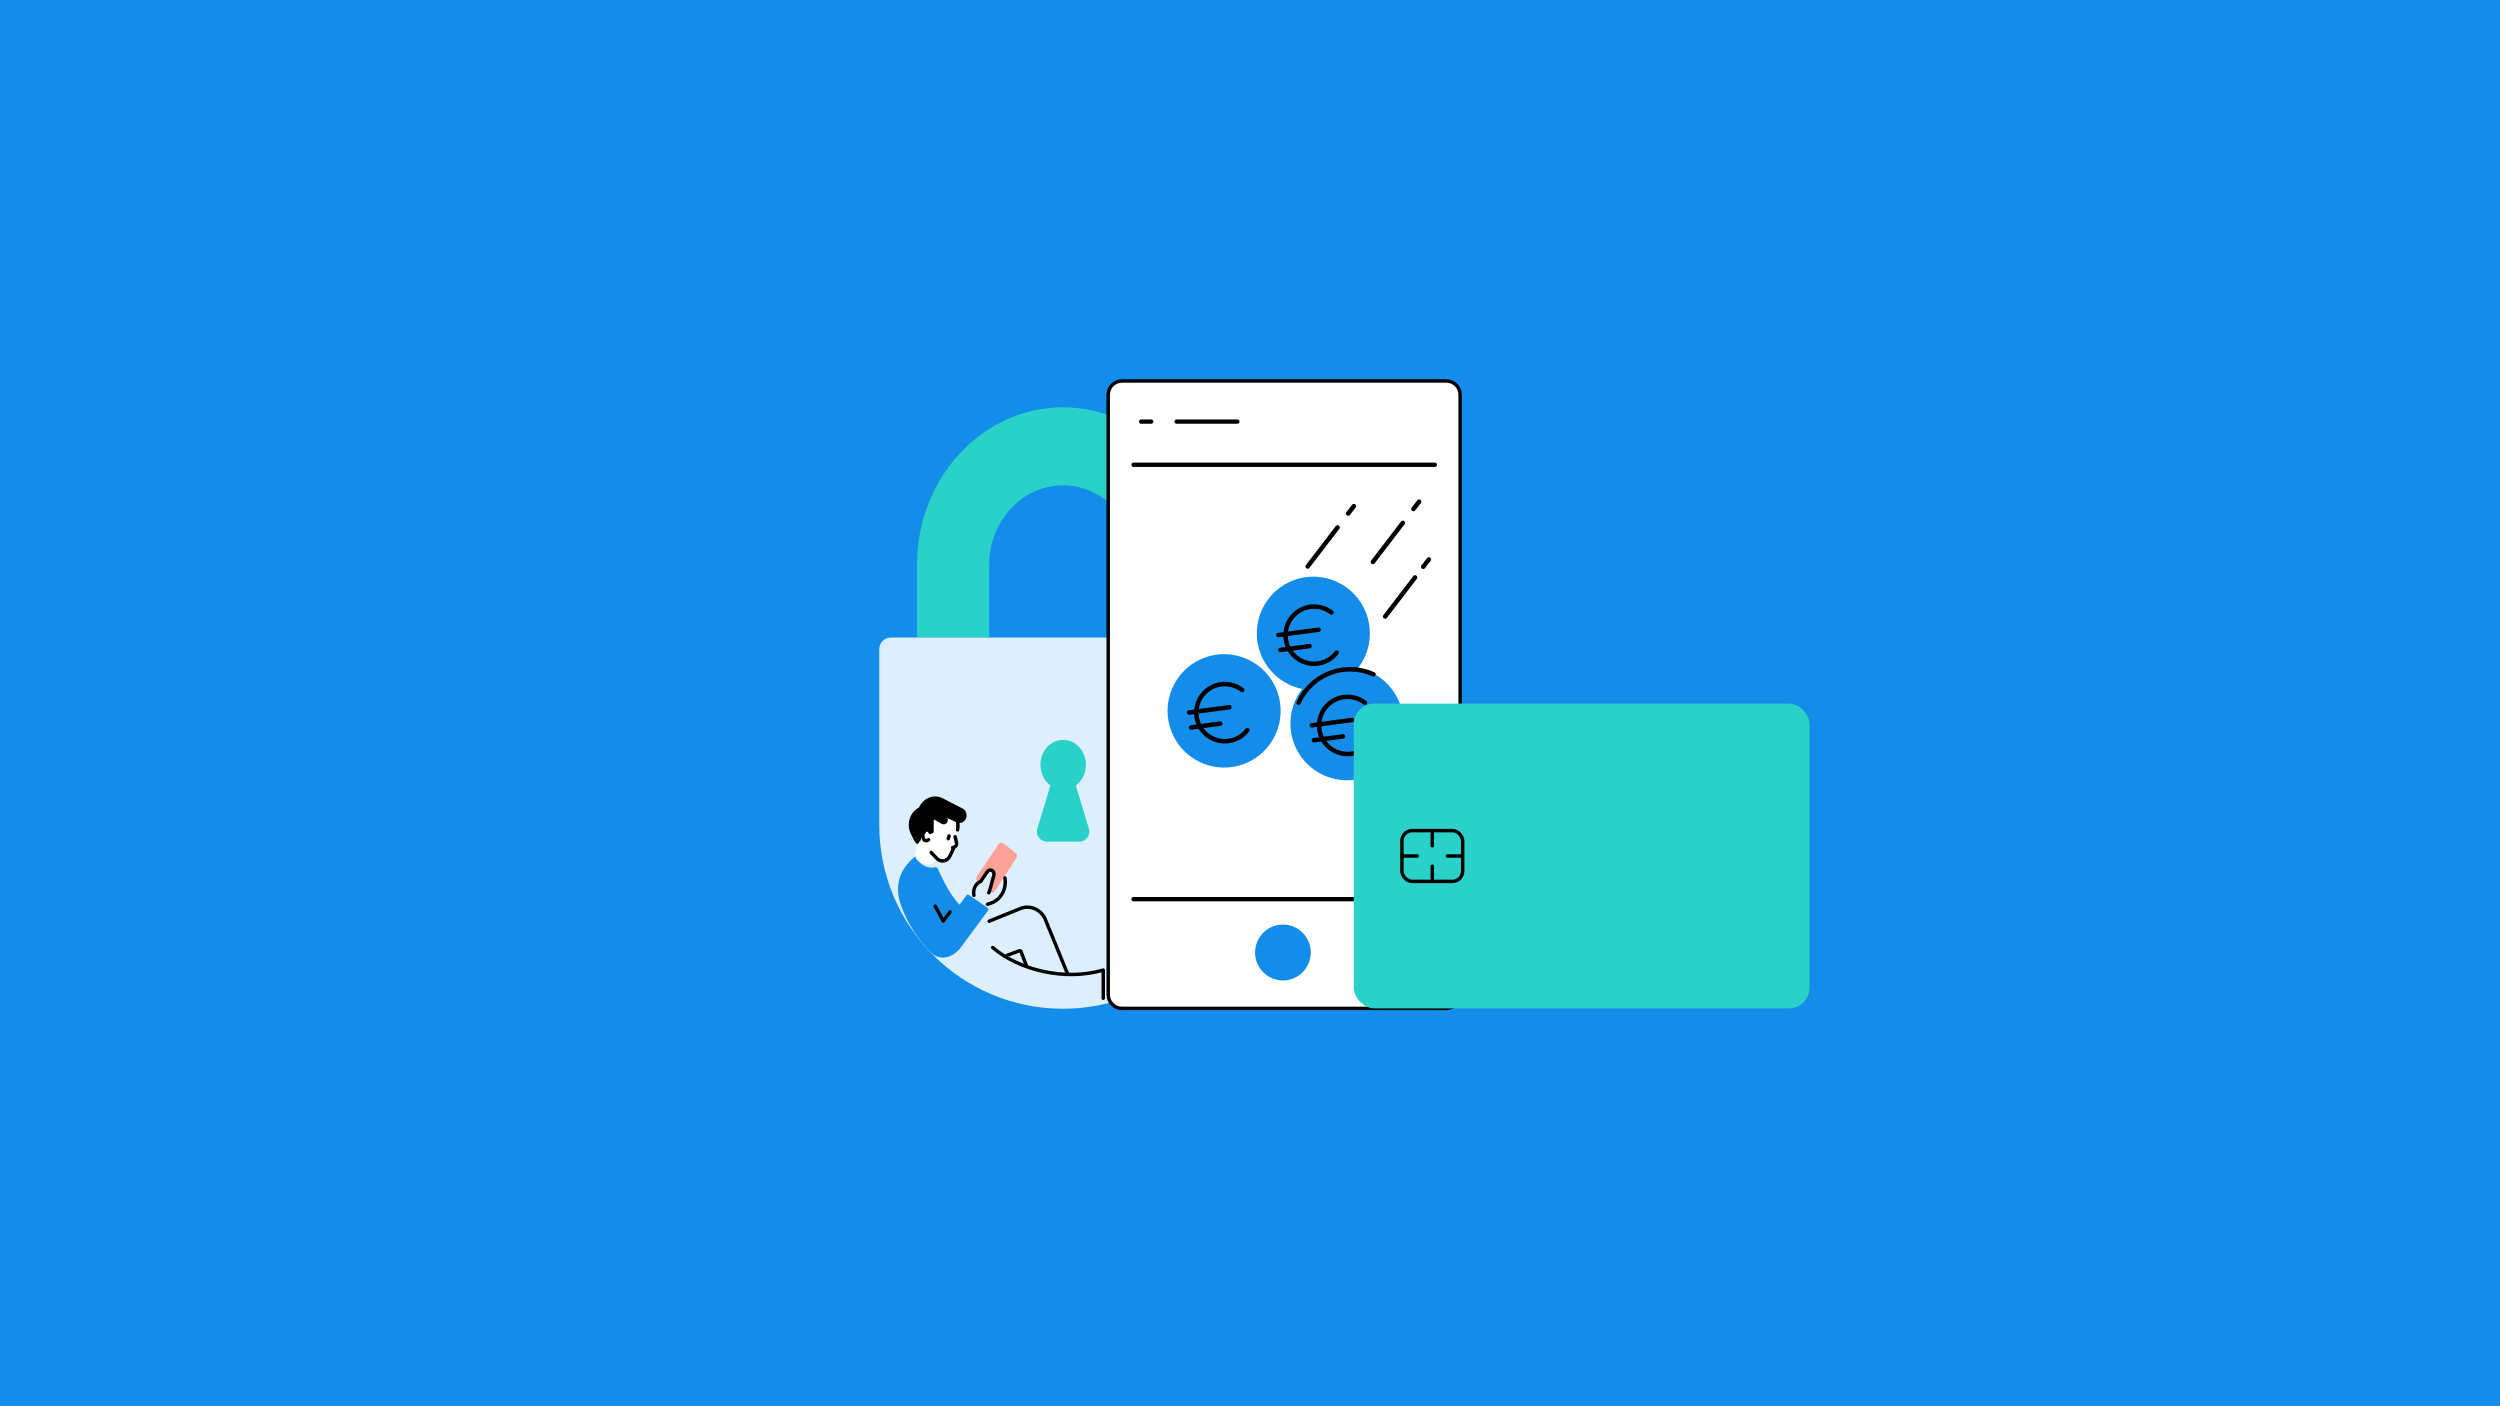 <svg width="2100" height="1181" viewBox="0 0 2100 1181" fill="none" xmlns="http://www.w3.org/2000/svg">
<rect width="2100" height="1181" fill="#148DEA"/>
<path fill-rule="evenodd" clip-rule="evenodd" d="M770.293 474.529C770.293 401.421 825.158 342.154 892.838 342.154C960.517 342.154 1015.38 401.421 1015.38 474.529V535.521H954.738V474.529C954.738 437.6 927.024 407.663 892.838 407.663C858.651 407.663 830.937 437.6 830.937 474.529V535.521H770.293V474.529Z" fill="#2AD1C9"/>
<path d="M738.591 545.251C738.591 539.874 742.95 535.514 748.328 535.514H1037.43C1042.8 535.514 1047.16 539.874 1047.16 545.251V693.049C1047.16 778.258 978.087 847.335 892.877 847.335C807.667 847.335 738.591 778.258 738.591 693.049V545.251Z" fill="#DDEFFE"/>
<path d="M853.111 716.385L842.732 708.414C841.465 707.441 839.728 707.719 838.843 709.038L820.362 736.574C819.713 737.541 819.827 738.888 820.633 739.757C821.473 740.665 822.825 740.687 823.652 739.815C826.584 736.721 832.917 730.281 834.036 731.141C836.029 732.673 832.364 743.803 830.937 748.518L831.675 749.148C832.955 750.238 834.802 749.977 835.707 748.576L853.838 720.541C854.699 719.209 854.375 717.355 853.111 716.385Z" fill="#FFA099"/>
<path fill-rule="evenodd" clip-rule="evenodd" d="M903.697 659.839C908.796 656.075 912.15 649.684 912.15 642.434C912.15 630.856 903.598 621.471 893.047 621.471C882.497 621.471 873.944 630.856 873.944 642.434C873.944 649.659 877.275 656.03 882.343 659.799L871.327 696.16C869.696 701.545 873.726 706.976 879.352 706.976H906.676C912.302 706.976 916.332 701.545 914.701 696.16L903.697 659.839Z" fill="#2AD1C9"/>
<ellipse cx="992.199" cy="632.161" rx="16.818" ry="18.167" fill="#FFA099"/>
<ellipse cx="968.077" cy="670.593" rx="10.968" ry="11.848" fill="#FFA099"/>
<ellipse cx="1015.99" cy="701.194" rx="12.431" ry="13.428" fill="#FFA099"/>
<path d="M830.597 749.911C830.926 749.089 831.224 748.255 831.487 747.445C831.92 746.112 832.495 743.807 832.495 743.807L834.831 735.104C835.796 731.509 831.403 729.174 829.355 732.194L823.873 740.277L823.536 740.434C819.356 742.386 817.073 747.293 818.117 752.081M829.474 759.574L832.017 758.773C840.527 756.092 845.757 746.864 844.099 737.458" stroke="black" stroke-width="2.898" stroke-linecap="round" stroke-linejoin="round"/>
<path d="M991.884 802.548V753.996M991.884 632.893V697.271M991.884 726.963L1015.74 701.19M991.884 726.963V697.271M991.884 726.963V753.996M991.884 697.271L967.557 670.992M991.884 753.996L982.635 744.004" stroke="black" stroke-width="2.898" stroke-linecap="round"/>
<path d="M845.56 802.658L856.199 798.68C856.784 798.461 857.443 798.764 857.668 799.355L862.378 811.711" stroke="black" stroke-width="2.898" stroke-linecap="round" stroke-linejoin="round"/>
<path d="M896.745 818.025L878.086 772.378C874.669 764.018 865.282 759.879 857.181 763.161L830.936 773.792" stroke="black" stroke-width="2.898" stroke-linecap="round"/>
<path fill-rule="evenodd" clip-rule="evenodd" d="M769.178 719.065C760.546 725.854 749.544 738.957 756.627 759.929C761.935 775.647 772.233 790.816 782.412 800.494C789.812 807.529 800.796 804.378 806.97 796.006L830.025 764.743C830.514 764.08 830.369 763.151 829.704 762.691L813.81 751.686C813.168 751.242 812.281 751.4 811.813 752.044L806.075 759.929C796.551 750.886 787.777 729.534 787.777 729.534C787.439 729.212 786.922 728.788 786.273 728.29C785.122 728.605 783.917 728.772 782.676 728.772C776.598 728.772 771.386 724.766 769.178 719.065Z" fill="#148DEA"/>
<path d="M785.602 761.155L792.339 773.676L798.032 765.974" stroke="black" stroke-width="2.898" stroke-linecap="round" stroke-linejoin="round"/>
<path d="M955.463 833.71L955.463 798.727C955.463 797.759 954.736 796.973 953.839 796.973C948.111 796.973 943.059 801.026 941.403 806.95L938.606 816.958L932.174 823.461C930.888 824.76 931.424 827.08 933.125 827.575C938.033 829.002 941.365 833.647 941.661 838.866C941.661 838.866 950.518 836.891 955.463 833.71Z" fill="#148DEA"/>
<path d="M833.861 795.907C855.798 814.863 894.552 824.342 926.725 814.863L926.725 838.559" stroke="black" stroke-width="2.898" stroke-linecap="round" stroke-linejoin="round"/>
<path d="M797.812 719.364L801.716 711.463L804.148 710.171L802.211 702.686C805.357 697.195 808.338 681.208 788.916 676.572C773.627 672.922 767.765 684.632 766.76 689.542C765.756 694.453 766.13 701.097 771.233 707.933L782.206 716.084L787.026 721.167C790.279 724.597 795.671 723.696 797.812 719.364Z" fill="white"/>
<path d="M771.641 703.817L768.871 717.357C768.871 717.357 767.623 723.457 776.301 725.529C784.979 727.6 786.227 721.5 786.227 721.5C787.456 715.491 788.996 707.959 771.641 703.817Z" fill="white"/>
<path d="M779.997 705.343L779.779 705.543C779.148 706.119 778.305 706.344 777.499 706.151L777.471 706.144C776.699 705.96 776.048 705.405 775.703 704.637C774.689 702.38 775.193 699.67 776.935 698.012L777.11 697.845C777.717 697.267 778.542 697.037 779.332 697.225C780.131 697.416 780.795 698.011 781.116 698.824L781.257 699.183" stroke="black" stroke-width="2.898" stroke-linecap="round" stroke-linejoin="round"/>
<path d="M800.947 712.788L797.789 719.277C795.665 723.641 790.249 724.566 786.983 721.121L782.206 716.084" stroke="black" stroke-width="2.898" stroke-linecap="round"/>
<path d="M800.22 712.054L802.004 711.3C803.149 710.817 803.787 709.495 803.499 708.204L802.286 702.767" stroke="black" stroke-width="2.898" stroke-linecap="round" stroke-linejoin="round"/>
<path d="M804.325 697.102C806.451 686.257 798.56 678.974 789.349 676.575C769.927 671.939 759.74 692.081 770.497 707.289" stroke="black" stroke-width="2.898" stroke-linecap="round"/>
<path d="M797.216 702.253L796.552 704.499" stroke="black" stroke-width="2.898" stroke-linecap="round"/>
<path d="M771.9 678.423C764.062 682.38 761.019 692.721 765.303 700.84L768.19 706.013C769.51 708.379 772.97 707.919 773.504 705.306L774.41 700.875C775.046 697.768 778.971 696.897 780.976 699.418C782.091 700.821 784.286 700.095 784.297 698.319L784.359 688.335L791.083 692.053C793.959 693.643 797.111 690.499 795.872 687.275L803.773 690.803C806.364 691.96 809.352 690.989 810.921 688.479C812.942 685.248 811.828 680.832 808.57 679.153L792.022 670.631C784.475 666.744 775.442 670.242 771.9 678.423Z" fill="black"/>
<path d="M930.905 835.469V331.594C930.905 325.191 936.096 320 942.499 320H1214.92C1221.33 320 1226.52 325.191 1226.52 331.594V733.28V835.469C1226.52 841.872 1221.33 847.063 1214.92 847.063H942.499C936.096 847.063 930.905 841.872 930.905 835.469Z" fill="white" stroke="black" stroke-width="2.898" stroke-linecap="round"/>
<path d="M1205.25 390.417H952.172M1205.25 755.307H952.172" stroke="black" stroke-width="3.623" stroke-linecap="round"/>
<path d="M988.326 354.142L1039.37 354.142" stroke="black" stroke-width="3.623" stroke-linecap="round"/>
<path d="M958.552 354.142L967.059 354.142" stroke="black" stroke-width="3.623" stroke-linecap="round"/>
<ellipse cx="1077.65" cy="800.118" rx="23.394" ry="23.472" fill="#148DEA"/>
<ellipse rx="47.559" ry="47.596" transform="matrix(0.91 0.413 -0.411 0.912 1103.21 532.029)" fill="#148DEA"/>
<path d="M1122.8 548.175C1114.75 558.699 1099.72 560.681 1089.23 552.6C1078.74 544.52 1076.77 529.437 1084.82 518.913C1092.87 508.388 1107.9 506.407 1118.39 514.488" stroke="black" stroke-width="3.782" stroke-linecap="round"/>
<path d="M1107.62 528.97L1073.86 533.42" stroke="black" stroke-width="3.782" stroke-linecap="round"/>
<path d="M1099.93 542.77L1075.51 545.989" stroke="black" stroke-width="3.782" stroke-linecap="round"/>
<ellipse rx="47.559" ry="47.596" transform="matrix(0.91 0.413 -0.411 0.912 1131.42 607.784)" fill="#148DEA"/>
<path d="M1090.84 590.22C1101.65 566.239 1129.79 555.59 1153.69 566.436" stroke="black" stroke-width="3.782" stroke-linecap="round"/>
<path d="M1150.97 623.985C1142.91 634.509 1127.88 636.49 1117.39 628.41C1106.9 620.329 1104.93 605.247 1112.98 594.722C1121.04 584.198 1136.07 582.217 1146.56 590.297" stroke="black" stroke-width="3.782" stroke-linecap="round"/>
<path d="M1135.79 604.779L1102.03 609.229" stroke="black" stroke-width="3.782" stroke-linecap="round"/>
<path d="M1128.09 618.579L1103.67 621.798" stroke="black" stroke-width="3.782" stroke-linecap="round"/>
<ellipse rx="47.559" ry="47.596" transform="matrix(0.91 0.413 -0.411 0.912 1028.25 597.128)" fill="#148DEA"/>
<path d="M1047.84 613.274C1039.79 623.799 1024.76 625.78 1014.27 617.699C1003.78 609.619 1001.8 594.536 1009.86 584.012C1017.91 573.488 1032.94 571.506 1043.43 579.587" stroke="black" stroke-width="3.782" stroke-linecap="round"/>
<path d="M1032.66 594.069L998.899 598.518" stroke="black" stroke-width="3.782" stroke-linecap="round"/>
<path d="M1024.97 607.869L1000.54 611.088" stroke="black" stroke-width="3.782" stroke-linecap="round"/>
<line x1="1.891" y1="-1.891" x2="43.19" y2="-1.891" transform="matrix(-0.608 0.794 -0.792 -0.61 1123.2 440.395)" stroke="black" stroke-width="3.782" stroke-linecap="round"/>
<line x1="1.891" y1="-1.891" x2="9.68" y2="-1.891" transform="matrix(-0.608 0.794 -0.792 -0.61 1136.9 422.494)" stroke="black" stroke-width="3.782" stroke-linecap="round"/>
<line x1="1.891" y1="-1.891" x2="9.68" y2="-1.891" transform="matrix(-0.608 0.794 -0.792 -0.61 1191.66 418.739)" stroke="black" stroke-width="3.782" stroke-linecap="round"/>
<line x1="1.891" y1="-1.891" x2="9.68" y2="-1.891" transform="matrix(-0.608 0.794 -0.792 -0.61 1199.89 467.249)" stroke="black" stroke-width="3.782" stroke-linecap="round"/>
<line x1="1.891" y1="-1.891" x2="43.19" y2="-1.891" transform="matrix(-0.608 0.794 -0.792 -0.61 1178.02 436.558)" stroke="black" stroke-width="3.782" stroke-linecap="round"/>
<line x1="1.891" y1="-1.891" x2="43.19" y2="-1.891" transform="matrix(-0.608 0.794 -0.792 -0.61 1188.29 482.408)" stroke="black" stroke-width="3.782" stroke-linecap="round"/>
<rect x="1137.19" y="591" width="382.806" height="256.063" rx="17.39" fill="#2AD1C9"/>
<path d="M1201.67 710.496C1201.67 711.297 1202.32 711.945 1203.12 711.945C1203.92 711.945 1204.57 711.297 1204.57 710.496H1201.67ZM1201.67 697.693V710.496H1204.57V697.693H1201.67Z" fill="black"/>
<path d="M1204.57 727.567C1204.57 726.767 1203.92 726.118 1203.12 726.118C1202.32 726.118 1201.67 726.767 1201.67 727.567H1204.57ZM1204.57 740.37V727.567H1201.67V740.37H1204.57Z" fill="black"/>
<path d="M1190.36 720.481C1191.16 720.481 1191.81 719.832 1191.81 719.031C1191.81 718.231 1191.16 717.582 1190.36 717.582V720.481ZM1177.6 720.481H1190.36V717.582H1177.6V720.481Z" fill="black"/>
<path d="M1215.88 717.582C1215.08 717.582 1214.43 718.231 1214.43 719.031C1214.43 719.832 1215.08 720.481 1215.88 720.481V717.582ZM1228.64 717.582H1215.88V720.481H1228.64V717.582Z" fill="black"/>
<rect x="1177.6" y="697.693" width="51.041" height="42.677" rx="8.695" stroke="black" stroke-width="2.898"/>
</svg>

